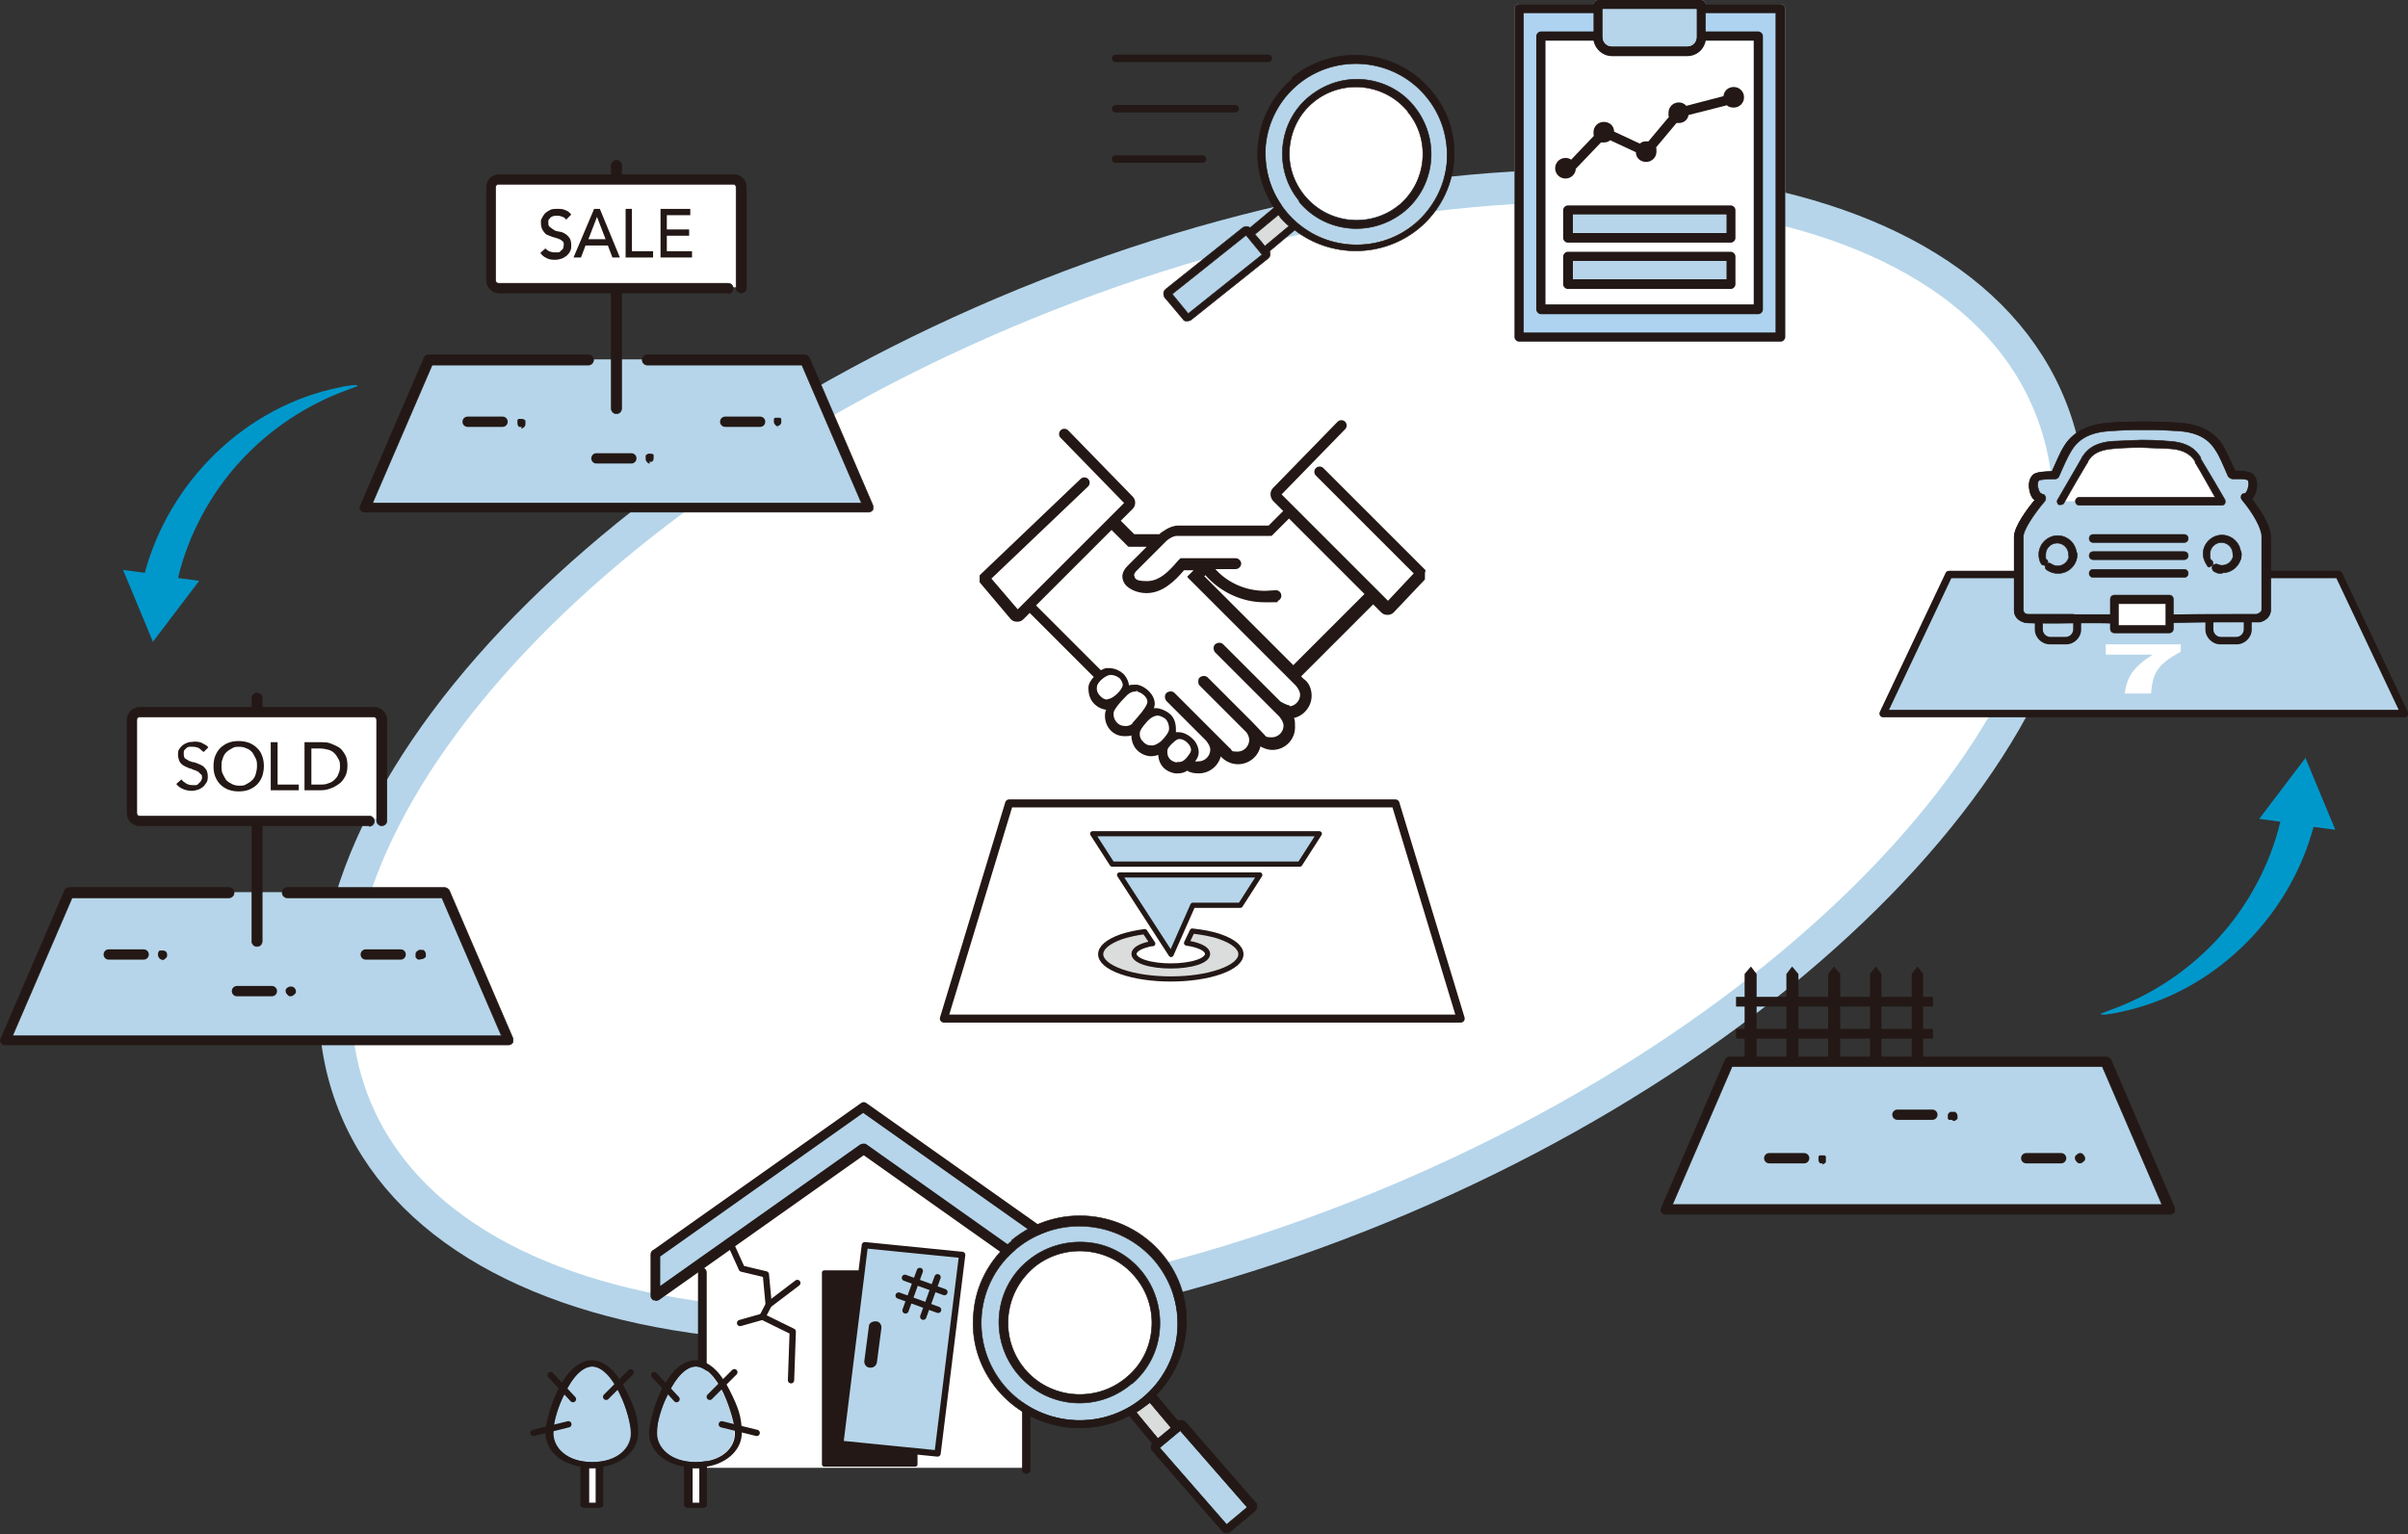 <?xml version="1.0" encoding="UTF-8"?><svg id="uuid-e5a933c8-fffa-4f24-8372-4f898d9c4e96" xmlns="http://www.w3.org/2000/svg" viewBox="0 0 420.7 268.1"><rect x="0" y="0" width="420.7" height="268.1" fill="#333333" stroke="none"/><g id="uuid-389cf784-621b-44c7-9ed7-baae60995d81"><path d="M359.1,73.5c15,44.5-39.6,106.7-121.9,139.1-82.3,32.4-161.2,22.6-176.2-21.9-15-44.5,39.6-106.7,121.9-139.1,82.3-32.4,161.2-22.6,176.2,21.9Z" style="fill:#fff; stroke:#b6d5ea; stroke-linecap:round; stroke-linejoin:round; stroke-width:5.7px;"/><polygon points="379 211.3 291 211.3 302.1 185.5 367.9 185.5 379 211.3" style="fill:#b6d5ea;"/><path d="M379,212.2h-88c-.3,0-.6-.1-.7-.4-.2-.2-.2-.5,0-.8l11.1-25.8c.1-.3.4-.5.8-.5h65.8c.3,0,.6.2.8.5l11.1,25.8c.1.3,0,.6,0,.8-.2.2-.4.4-.7.4ZM292.3,210.5h85.4l-10.4-24.1h-64.7l-10.4,24.1Z" style="fill:#231815; stroke:#231815; stroke-linecap:round; stroke-linejoin:round; stroke-width:.1px;"/><polygon points="306.9 185.5 305.9 185.5 304.8 185.5 304.8 176.1 304.8 170.2 305.9 168.9 306.9 170.2 306.9 176.1 306.9 185.5" style="fill:#231815;"/><polygon points="314.2 170.2 314.2 176.1 314.2 185.5 313.1 185.5 312.1 185.5 312.1 176.1 312.1 170.2 313.1 168.9 314.2 170.2" style="fill:#231815;"/><polygon points="321.5 170.2 321.5 176.1 321.5 185.5 320.4 185.5 319.4 185.5 319.4 176.1 319.4 170.2 320.4 168.9 321.5 170.2" style="fill:#231815;"/><polygon points="328.7 170.2 328.7 176.1 328.7 185.5 327.7 185.5 326.7 185.5 326.7 176.1 326.7 170.2 327.7 168.9 328.7 170.2" style="fill:#231815;"/><polygon points="336 185.5 335 185.5 334 185.5 334 176.1 334 170.2 335 168.9 336 170.2 336 176.1 336 185.5" style="fill:#231815;"/><rect x="303.3" y="179.8" width="34.4" height="1.7" style="fill:#231815;"/><rect x="303.3" y="174.2" width="34.4" height="1.7" style="fill:#231815;"/><path d="M315.2,203.3h-6.1c-.5,0-.9-.4-.9-.9s.4-.9.9-.9h6.1c.5,0,.9.4.9.9s-.4.9-.9.9Z" style="fill:#231815;"/><path d="M318.5,203.3c0,0-.1,0-.2,0,0,0-.1,0-.2,0,0,0-.1,0-.1,0,0,0,0,0-.1-.1-.2-.2-.2-.4-.2-.6s0-.1,0-.2c0,0,0-.1,0-.2,0,0,0-.1,0-.1,0,0,0,0,.1-.1,0,0,0,0,.1-.1,0,0,0,0,.1,0,0,0,.1,0,.2,0,.1,0,.2,0,.3,0,0,0,.1,0,.2,0,0,0,.1,0,.1,0,0,0,0,0,.1.1,0,0,0,0,.1.1,0,0,0,0,0,.1,0,0,0,.1,0,.2,0,0,0,.1,0,.2s0,.1,0,.2c0,0,0,.1,0,.2,0,0,0,.1,0,.1,0,0,0,0-.1.1-.2.2-.4.3-.6.3Z" style="fill:#231815;"/><path d="M337.6,195.7h-6.1c-.5,0-.9-.4-.9-.9s.4-.9.9-.9h6.1c.5,0,.9.4.9.9s-.4.9-.9.9Z" style="fill:#231815;"/><path d="M341,195.7c0,0-.1,0-.2,0,0,0-.1,0-.2,0,0,0-.1,0-.1,0,0,0,0,0-.1-.1,0,0,0,0-.1-.1,0,0,0,0,0-.1,0,0,0-.1,0-.2,0,0,0-.1,0-.2,0-.2,0-.4.3-.6,0,0,0,0,.1-.1,0,0,0,0,.1,0,0,0,.1,0,.2,0,.1,0,.2,0,.3,0,0,0,.1,0,.2,0,0,0,.1,0,.1,0,0,0,0,0,.1.1.2.2.3.4.3.6s0,.1,0,.2c0,0,0,.1,0,.2,0,0,0,.1,0,.1,0,0,0,0-.1.1-.2.2-.4.3-.6.3Z" style="fill:#231815;"/><path d="M360.1,203.3h-6.1c-.5,0-.9-.4-.9-.9s.4-.9.9-.9h6.1c.5,0,.9.4.9.9s-.4.9-.9.9Z" style="fill:#231815;"/><path d="M363.4,203.3c-.2,0-.4,0-.6-.3-.2-.2-.3-.4-.3-.6s0-.4.3-.6c.2-.2.4-.3.6-.3s.4,0,.6.3c.2.2.3.4.3.6s0,.4-.3.6c-.2.2-.4.3-.6.3Z" style="fill:#231815;"/><polygon points="230.5 140.4 243.8 140.4 255.2 178 164.9 178 176.3 140.4 226.2 140.4 230.5 140.4" style="fill:#fff; stroke:#231815; stroke-linecap:round; stroke-linejoin:round; stroke-width:1.4px;"/><path d="M248.9,99.7l-17.8-17.8c-.3-.3-.8-.3-1.1,0-.3.3-.3.8,0,1.1l17.2,17.2-4.7,5-18.8-18.8,11.2-11.5c.3-.3.3-.8,0-1.1-.3-.3-.8-.3-1.1,0l-11.3,11.6c-.5.5-.5,1.4,0,2l1.9,1.9-2.7,2.7h-15.9c-1.4,0-2.8,1.2-3,1.3h0s0,.1-.2.2h-4.5l-2.5-2.5,2.2-2.2c.5-.5.5-1.4,0-1.9l-11.3-11.6c-.3-.3-.8-.3-1.1,0-.3.3-.3.8,0,1.1l11.2,11.5-18.8,18.8-4.8-5.6,17-16.2c.3-.3.3-.8,0-1.1-.3-.3-.8-.3-1.1,0l-17.6,16.8v1.1c0,0,5.4,6.4,5.4,6.4h0c.3.3.6.4,1,.4s.7-.1,1-.4l1.2-1.2,11.4,11.4c-.6.6-1,1.3-1,1.9,0,.9.2,1.8.8,2.5.6.7,1.4,1.1,2.3,1.2,0,0,0,0,.1,0s0,0,0,0c-.2.3-.3.7-.3,1-.1,1.9,1.2,3.5,3.1,3.6,0,0,.2,0,.3,0,.4,0,.8,0,1.2-.2,0,0,0,0,0,0,0,.9.2,1.8.8,2.5.6.7,1.4,1.1,2.3,1.2,0,0,.2,0,.2,0,.5,0,.9-.1,1.4-.3,0,1.8,1.1,3,2.8,3.3.2,0,.3,0,.5,0,.7,0,1.2-.2,1.6-.5.6.4,1.3.5,2,.5,1.9,0,3.4-1.3,3.8-3.1l.4.4c.7.7,1.7,1.1,2.7,1.1,1.9,0,3.5-1.4,3.8-3.2.6.4,1.4.7,2.2.7,2.1,0,3.8-1.7,3.8-3.8s-.2-1.3-.5-1.7c1.9-.2,3.4-1.9,3.4-3.8s-1.1-2.7-1.3-2.8l-.6-.6,12.8-12.8,1.5,1.5c.3.3.6.4,1,.4s.7-.1,1-.4l5.4-5.7v-1.1ZM193.5,122.4s0,0,0,0c-.6,0-1.1-.3-1.5-.8-.4-.4-.6-1-.5-1.6,0-.8,1.5-2.1,2.4-2.2,0,0,.1,0,.2,0,.6,0,1.3.3,1.7.7.2.3.5.7.5,1.2,0,.9-1.8,2.6-2.7,2.6ZM198,126.5c-.4.4-1,.6-1.6.5-1.2,0-2.1-1.2-2-2.4,0-.6,1.1-1.9,1.9-2.7h0c.7-.8,1.3-1.2,2-1.2s.3,0,.4,0c.9.2,2,1.1,1.9,2,0,.8-1.6,2.6-2.6,3.7ZM202.6,129.9c-.6.4-1.1.6-1.6.5-.6,0-1.1-.3-1.5-.8-.4-.4-.6-1-.5-1.6,0-.3.3-.9,1.2-1.9.7-.8,1.4-1.2,2.1-1.2h0c.4,0,1,.3,1.4.6.5.5.7,1.2.7,1.8,0,.3-.1.7-.4,1.1-.2.3-.9,1.2-1.4,1.5ZM205.6,133.4c-1.2-.2-1.9-1-1.8-2.2,0-.5.5-1,.9-1.4.5-.4.7-.7,1.2-.8,0,0,.1,0,.2,0,.6,0,1.3.4,1.8,1.1.3.4.4.9.3,1.2-.1.4-.4.7-.6,1h0c-.6.8-1.2,1.1-1.9,1ZM225.2,123.4c-.3,0-1.1-.4-1.6-.7l-10-10c-.3-.3-.8-.3-1.2,0-.3.3-.3.8,0,1.2l11.2,11.2c0,0,.8.9.8,1.7,0,1.2-1,2.2-2.2,2.2s-1.1-.2-1.5-.6l-2-2.1h0s-7.8-7.8-7.8-7.8c-.3-.3-.8-.3-1.2,0-.2.2-.2.4-.2.6s0,.4.2.6l8.2,8.2c.2.3.5.8.5,1.4,0,1.2-1,2.2-2.2,2.2s-1-.2-1.3-.5c0,0,0-.1-.1-.1l-2.8-2.8-.2-.2h0s-6.7-6.7-6.7-6.7c-.3-.3-.8-.3-1.2,0-.3.3-.3.8,0,1.2l6.9,6.9s.8.9.8,1.7c0,1.2-1,2.2-2.2,2.2s-.5,0-.8-.1c.2-.3.5-.7.6-1.1.2-.7,0-1.5-.5-2.3-.7-.9-1.8-1.6-2.8-1.6s-.3,0-.5,0c0,0,0,0-.1,0,0-.2,0-.4,0-.6,0-1.1-.3-2.1-1.1-2.7-.6-.5-1.6-.9-2.2-.9-.3,0-.5,0-.7.1.2-.3.3-.7.3-1,0-1.5-1.5-2.9-2.9-3.2-.2,0-.4,0-.6,0-.3,0-.6,0-1,.2,0-.7-.3-1.4-.8-2-.7-.7-1.6-1.1-2.6-1.1s-.2,0-.3,0c-.3,0-.7.2-1.1.4l-11.5-11.5,13.4-13.4,3,3h3.5c-1.4,1.4-3.1,3.1-3.6,3.6-1.1,1.1-.9,2-.7,2.5.5,1.3,2.4,2,3.9,2,2.7,0,4.8-2,6.5-4h2.1l-1.3,1.3,18.9,18.9s.8.9.8,1.7c0,1.2-1,2.2-2.2,2.2ZM226.1,116.6l-15.9-15.9.4-.4c2.6,3,6.4,4.8,10.3,4.8s1.4,0,2.1-.2c.4,0,.8-.5.7-.9,0-.4-.5-.8-.9-.7-.6,0-1.2.1-1.8.1-3.5,0-6.8-1.5-9-4.1h3.9c.4,0,.8-.4.8-.8s-.4-.8-.8-.8h-9.2c0,0-.1,0-.2,0h-.2l-.2.2c0,0-.1.1-.2.2-1.6,1.9-3.3,3.6-5.5,3.6s-2.2-.5-2.4-1.1c0,0-.1-.3.3-.8.9-.9,5.1-5.1,5.4-5.4.3-.3,1.2-.9,1.9-.9h16.5l3.1-3.1,13.4,13.4-12.8,12.8Z" style="fill:#231815; stroke:#231815; stroke-linecap:round; stroke-linejoin:round; stroke-width:.3px;"/><polygon points="227.1 151 194.3 151 190.9 145.7 230.5 145.7 227.1 151" style="fill:#b6d5ea; stroke:#231815; stroke-linecap:round; stroke-linejoin:round; stroke-width:.9px;"/><path d="M213.2,163.7c-1.4-.5-3.1-.8-4.9-1l-1,2.1c.6.1,1.2.2,1.8.4,2.5.8,2.5,2.2,0,3-2.5.8-6.6.8-9.1,0-2.5-.8-2.5-2.2,0-3,.4-.1.9-.3,1.4-.3l-1.4-2.1c-1.5.2-2.9.5-4.1.9-4.8,1.7-4.8,4.4,0,6.1,4.8,1.7,12.5,1.7,17.3,0,4.8-1.7,4.8-4.4,0-6.1Z" style="fill:#dbdcdc; stroke:#231815; stroke-linecap:round; stroke-linejoin:round; stroke-width:.9px;"/><polyline points="208.4 158.2 216.7 158.2 220.1 152.9 195.6 152.9 204.6 166.8 208.4 158.2" style="fill:#b6d5ea; stroke:#231815; stroke-linecap:round; stroke-linejoin:round; stroke-width:.9px;"/><polygon points="395.2 100.4 408.6 100.4 420.1 124.7 329 124.7 340.5 100.4 390.8 100.4 395.2 100.4" style="fill:#b6d5ea; stroke:#231815; stroke-linecap:round; stroke-linejoin:round; stroke-width:1.3px;"/><path d="M379.3,108.2c6.8-.2,14.5,0,15.1-.2.7-.2,1.4-.7,1.4-1.5v-5.2c0,0,0-.1,0-.2,0-.1,0-.3,0-.4v-6.9c0-1.9-1.8-4.7-3.7-6.9.2,0,.4-.2.5-.3.8-.6,1.1-2.7.2-3.4-.4-.3-1.8-.4-3.1-.3-.7-1.7-1.6-3.5-2.1-4.5-1.3-2.2-3.4-3.7-7.5-3.9-2.7-.2-6-.2-6-.2,0,0-3.2,0-6,.2-4.1.2-6.2,1.7-7.5,3.9-.6,1-1.4,2.8-2.1,4.5-1.3,0-2.8,0-3.2.3-.9.7-.5,2.8.2,3.4.2.1.4.2.7.3-2,2.3-3.9,5.2-3.9,6.6v7.1c0,.1,0,.3,0,.4,0,0,0,.1,0,.2v5.2c0,.8.7,1.3,1.4,1.5,1,.2,8.5,0,15.3.2h10.2Z" style="fill:#b6d5ea;"/><path d="M369.2,108.9s0,0,0,0c-3.5-.1-7.1,0-10,0-3.3,0-4.9,0-5.4-.1-1.2-.3-1.9-1.1-1.9-2.1v-5.2c0-.1,0-.2,0-.3,0-.1,0-.2,0-.3v-7.1c0-1.8,2.4-5,3.6-6.4,0,0,0,0,0,0-.7-.5-1-1.7-1-2.6,0-.8.3-1.5.8-1.9.3-.2,1-.5,3.2-.5.9-2,1.5-3.4,2-4.2,1.5-2.6,4.1-4,8-4.3,2.7-.2,6-.2,6-.2,0,0,0,0,0,0,0,0,3.3,0,6,.2,3.9.2,6.5,1.6,8,4.2.4.8,1.1,2.2,2,4.2,2.1,0,2.7.3,3,.5.5.4.8,1.1.8,1.9,0,.8-.3,1.9-.9,2.5,1.2,1.5,3.3,4.5,3.3,6.7v6.9c0,.1,0,.3,0,.4,0,0,0,.1,0,.2v5.2c0,1-.7,1.8-1.9,2.1-.3,0-1.1,0-4.3,0-3,0-7.1,0-10.9.1,0,0,0,0,0,0h-10.2ZM379.3,108.2h0,0ZM362.3,107.4c2.2,0,4.5,0,6.8,0h10.1c3.9-.1,8-.1,11-.1,1.9,0,3.6,0,4,0,.4-.1.9-.4.9-.8v-5.1s0,0,0-.2c0,0,0-.1,0-.2h0c0-.2,0-.3,0-.3v-6.9c0-1.4-1.4-4-3.5-6.5-.1-.2-.2-.4-.1-.6,0-.2.2-.4.4-.5,0,0,.1,0,.2,0,0,0,.2,0,.2-.1.2-.2.5-.8.5-1.5,0-.4,0-.7-.3-.8,0,0-.4-.3-2.7-.2-.3,0-.5-.2-.6-.4-.9-2.1-1.6-3.7-2.1-4.4-1.3-2.2-3.5-3.4-6.9-3.6-2.6-.2-5.7-.2-5.9-.2-.3,0-3.3,0-5.9.2-3.4.2-5.6,1.3-6.9,3.6-.5.8-1.2,2.3-2.1,4.4-.1.2-.4.4-.6.4-2.3,0-2.8.2-2.8.2-.2.1-.3.4-.3.8,0,.7.3,1.3.5,1.5.1,0,.3.2.5.2h0c.2,0,.3.3.4.5,0,.2,0,.4-.1.6-2.2,2.6-3.8,5.2-3.8,6.2v7.1c0,0,0,.1,0,.2h0c0,.2,0,.2,0,.3,0,0,0,.1,0,.2h0s0,5.1,0,5.1c0,.6.6.8.9.8.4,0,2.7,0,5.1,0,1,0,2.1,0,3.2,0Z" style="fill:#231815;"/><path d="M369.2,108.9s0,0,0,0c-3.5-.1-7.1,0-10,0-3.3,0-4.9,0-5.4-.1-1.2-.3-1.9-1.1-1.9-2.1v-5.2c0-.1,0-.2,0-.3,0-.1,0-.2,0-.3v-7.1c0-1.8,2.4-5,3.6-6.4,0,0,0,0,0,0-.7-.5-1-1.7-1-2.6,0-.8.3-1.5.8-1.9.3-.2,1-.5,3.2-.5.9-2,1.5-3.4,2-4.2,1.5-2.6,4.1-4,8-4.3,2.7-.2,6-.2,6-.2,0,0,0,0,0,0,0,0,3.3,0,6,.2,3.9.2,6.5,1.6,8,4.2.4.8,1.1,2.2,2,4.2,2.1,0,2.7.3,3,.5.5.4.8,1.1.8,1.9,0,.8-.3,1.9-.9,2.5,1.2,1.5,3.3,4.5,3.3,6.7v6.9c0,.1,0,.3,0,.4,0,0,0,.1,0,.2v5.2c0,1-.7,1.8-1.9,2.1-.3,0-1.1,0-4.3,0-3,0-7.1,0-10.9.1-.4,0-.7-.3-.7-.6,0-.4.3-.7.6-.7,3.9-.1,8-.1,11-.1,1.9,0,3.6,0,4,0,.4-.1.9-.4.9-.8v-5.1s0,0,0-.2c0,0,0-.1,0-.2h0c0-.2,0-.3,0-.3v-6.9c0-1.4-1.4-4-3.5-6.5-.1-.2-.2-.4-.1-.6,0-.2.2-.4.4-.5,0,0,.1,0,.2,0,0,0,.2,0,.2-.1.2-.2.5-.8.5-1.5,0-.4,0-.7-.3-.8,0,0-.4-.3-2.7-.2-.3,0-.5-.2-.6-.4-.9-2.1-1.6-3.7-2.1-4.4-1.3-2.2-3.5-3.4-6.9-3.6-2.6-.2-5.7-.2-5.9-.2-.3,0-3.3,0-5.9.2-3.4.2-5.6,1.3-6.9,3.6-.5.8-1.2,2.3-2.1,4.4-.1.2-.4.4-.6.4-2.3,0-2.8.2-2.8.2-.2.1-.3.4-.3.8,0,.7.3,1.3.5,1.5.1,0,.3.2.5.2h0c.2,0,.3.3.4.5,0,.2,0,.4-.1.6-2.2,2.6-3.8,5.2-3.8,6.2v7.1c0,0,0,.1,0,.2h0c0,.2,0,.2,0,.3,0,0,0,.1,0,.2h0s0,5.1,0,5.1c0,.6.6.8.9.8.4,0,2.7,0,5.1,0,2.9,0,6.6,0,10.1,0,.4,0,.7.3.6.7,0,.4-.3.6-.7.6Z" style="fill:#231815; stroke:#231815; stroke-linecap:round; stroke-linejoin:round; stroke-width:.1px;"/><path d="M357.2,98.8c-.2,0-.5-.1-.6-.3-.3-.5-.4-1.1-.4-1.6,0-1.8,1.5-3.3,3.3-3.3s3.3,1.5,3.3,3.3-.3.7-.7.7-.7-.3-.7-.7c0-1.1-.9-2-2-2s-2,.9-2,2,0,.7.3,1c.2.3,0,.7-.3.9-.1,0-.2,0-.3,0Z" style="fill:#231815; stroke:#231815; stroke-linecap:round; stroke-linejoin:round; stroke-width:.1px;"/><path d="M359.5,100.2c-.7,0-1.3-.2-1.9-.6-.3-.2-.4-.6-.2-.9.2-.3.6-.4.9-.2.3.2.7.4,1.2.4,1.1,0,2-.9,2-2s.3-.7.7-.7.7.3.7.7c0,1.8-1.5,3.3-3.3,3.3Z" style="fill:#231815; stroke:#231815; stroke-linecap:round; stroke-linejoin:round; stroke-width:.1px;"/><path d="M386.1,99.1c-.2,0-.4,0-.5-.3-.4-.6-.7-1.3-.7-2,0-1.8,1.5-3.3,3.3-3.3s3.3,1.5,3.3,3.3-.3.7-.7.7-.7-.3-.7-.7c0-1.1-.9-2-2-2s-2,.9-2,2,.1.9.4,1.2c.2.3.2.7-.1.9-.1,0-.3.1-.4.1Z" style="fill:#231815; stroke:#231815; stroke-linecap:round; stroke-linejoin:round; stroke-width:.1px;"/><path d="M388.2,100.2c-.5,0-.9,0-1.3-.3-.3-.1-.5-.5-.4-.9.1-.3.5-.5.9-.4.2.1.5.2.8.2,1.1,0,2-.9,2-2s.3-.7.7-.7.7.3.7.7c0,1.8-1.5,3.3-3.3,3.3Z" style="fill:#231815; stroke:#231815; stroke-linecap:round; stroke-linejoin:round; stroke-width:.1px;"/><rect x="369.4" y="104.8" width="9.6" height="5.2" style="fill:#fff;"/><path d="M379,110.6h-9.6c-.4,0-.7-.3-.7-.7v-5.2c0-.4.3-.7.7-.7h9.6c.4,0,.7.3.7.7v5.2c0,.4-.3.7-.7.7ZM370.1,109.3h8.3v-3.8h-8.3v3.8Z" style="fill:#231815; stroke:#231815; stroke-linecap:round; stroke-linejoin:round; stroke-width:.1px;"/><path d="M381.6,94.8h-15.9c-.4,0-.7-.3-.7-.7s.3-.7.7-.7h15.9c.4,0,.7.3.7.7s-.3.7-.7.7Z" style="fill:#231815; stroke:#231815; stroke-linecap:round; stroke-linejoin:round; stroke-width:.1px;"/><path d="M381.6,97.8h-15.9c-.4,0-.7-.3-.7-.7s.3-.7.7-.7h15.9c.4,0,.7.3.7.7s-.3.7-.7.7Z" style="fill:#231815; stroke:#231815; stroke-linecap:round; stroke-linejoin:round; stroke-width:.1px;"/><path d="M381.6,100.9h-15.9c-.4,0-.7-.3-.7-.7s.3-.7.7-.7h15.9c.4,0,.7.3.7.7s-.3.7-.7.7Z" style="fill:#231815; stroke:#231815; stroke-linecap:round; stroke-linejoin:round; stroke-width:.1px;"/><path d="M363.3,87.6h24.8c-1.8-3.3-4-7.1-4.2-7.3-1.2-2.1-3.3-2.4-5-2.5-2.1-.1-4.5-.2-4.8-.2-.3,0-2.7,0-4.8.2-3.3.2-4.4,1.5-5,2.5-.1.2-2.4,4.1-4.2,7.3h3.3Z" style="fill:#fff;"/><path d="M360,88.2c-.1,0-.2,0-.3,0-.3-.2-.4-.6-.2-.9,1.6-2.7,3.4-5.9,4-6.9.1-.2.2-.3.2-.4.7-1.1,1.9-2.7,5.6-2.9,2.1-.1,4.5-.2,4.8-.2,0,0,0,0,0,0,.3,0,2.7,0,4.8.2,3.6.2,4.9,1.7,5.6,2.9v.2c1.7,2.8,3.1,5.2,4.2,7.1.1.2.1.5,0,.7-.1.2-.3.3-.6.3h-24.8c-.4,0-.7-.3-.7-.7s.3-.7.7-.7h23.7c-1-1.7-2.1-3.8-3.5-6.1v-.2c-1.2-1.8-3-2.1-4.6-2.2-2-.1-4.4-.2-4.8-.2-.3,0-2.7,0-4.8.2-2.9.2-3.9,1.2-4.5,2.2,0,0,0,.2-.2.4-.6,1-2.5,4.2-4,6.9-.1.2-.3.3-.6.3Z" style="fill:#231815; stroke:#231815; stroke-linecap:round; stroke-linejoin:round; stroke-width:.1px;"/><path d="M360.8,112.6h-2.7c-1.4,0-2.6-1.2-2.6-2.6v-1.8c0-.4.3-.7.7-.7s.7.3.7.7v1.8c0,.7.6,1.3,1.3,1.3h2.7c.7,0,1.3-.6,1.3-1.3v-1.9c0-.4.3-.7.7-.7s.7.3.7.7v1.9c0,1.4-1.2,2.6-2.6,2.6Z" style="fill:#231815;"/><path d="M390.6,112.6h-2.7c-1.4,0-2.6-1.2-2.6-2.6v-1.8c0-.4.3-.7.7-.7s.7.3.7.7v1.8c0,.7.6,1.3,1.3,1.3h2.7c.7,0,1.3-.6,1.3-1.3v-1.9c0-.4.3-.7.7-.7s.7.3.7.7v1.9c0,1.4-1.2,2.6-2.6,2.6Z" style="fill:#231815;"/><path d="M376.1,114.4h-8.2v-1.8h13.1v1.3c-4.3,2.3-4.9,3.9-5.2,7.3h-4.6c.4-2.8,1.4-4.6,4.9-6.8Z" style="fill:#fff;"/><rect x="86.2" y="31.6" width="43.3" height="18.6" style="fill:#fff;"/><path d="M107.7,31.8c-.5,0-.9-.4-.9-.9v-2c0-.5.4-.9.9-.9s.9.4.9.9v2c0,.5-.4.9-.9.9Z" style="fill:#231815; stroke:#231815; stroke-linecap:round; stroke-linejoin:round; stroke-width:.1px;"/><polygon points="113.1 62.8 140.6 62.8 151.7 88.7 63.7 88.7 74.8 62.8 102.7 62.8 113.1 62.8" style="fill:#b6d5ea;"/><path d="M151.7,89.5H63.7c-.3,0-.6-.1-.7-.4-.2-.2-.2-.5,0-.8l11.1-25.8c.1-.3.4-.5.8-.5h27.9c.5,0,.9.4.9.9s-.4.9-.9.9h-27.3l-10.4,24.1h85.4l-10.4-24.1h-27c-.5,0-.9-.4-.9-.9s.4-.9.9-.9h27.5c.3,0,.6.2.8.5l11.1,25.8c.1.3,0,.6,0,.8-.2.2-.4.4-.7.4Z" style="fill:#231815; stroke:#231815; stroke-linecap:round; stroke-linejoin:round; stroke-width:.1px;"/><path d="M87.8,74.6h-6.1c-.5,0-.9-.4-.9-.9s.4-.9.9-.9h6.1c.5,0,.9.4.9.9s-.4.9-.9.9Z" style="fill:#231815;"/><path d="M91.2,74.6c0,0-.1,0-.2,0,0,0-.1,0-.2,0,0,0-.1,0-.1,0,0,0,0,0-.1-.1-.2-.2-.2-.4-.2-.6s0-.1,0-.2c0,0,0-.1,0-.2,0,0,0-.1,0-.1,0,0,0,0,.1-.1,0,0,0,0,.1-.1,0,0,0,0,.1,0,0,0,.1,0,.2,0,.3,0,.6,0,.8.2s0,0,.1.1c0,0,0,0,0,.1,0,0,0,.1,0,.2,0,0,0,.1,0,.2,0,.2,0,.4-.2.6s-.4.3-.6.3Z" style="fill:#231815;"/><path d="M110.3,81h-6.1c-.5,0-.9-.4-.9-.9s.4-.9.9-.9h6.1c.5,0,.9.4.9.9s-.4.9-.9.9Z" style="fill:#231815;"/><path d="M113.6,81c-.2,0-.4,0-.6-.3-.2-.2-.2-.4-.2-.6s0-.1,0-.2c0,0,0-.1,0-.2,0,0,0-.1,0-.1,0,0,0,0,.1-.1.2-.2.5-.3.8-.2,0,0,.1,0,.2,0,0,0,.1,0,.1,0,0,0,0,0,.1.1,0,0,0,0,.1.1,0,0,0,0,0,.1,0,0,0,.1,0,.2,0,0,0,.1,0,.2,0,.2,0,.4-.2.6,0,0,0,0-.1.1,0,0,0,0-.1,0,0,0-.1,0-.2,0,0,0-.1,0-.2,0Z" style="fill:#231815;"/><path d="M132.8,74.6h-6.1c-.5,0-.9-.4-.9-.9s.4-.9.9-.9h6.1c.5,0,.9.4.9.9s-.4.9-.9.9Z" style="fill:#231815;"/><path d="M136.1,74.6c-.2,0-.4,0-.6-.3-.2-.2-.3-.4-.3-.6s0-.1,0-.2c0,0,0-.1,0-.2,0,0,0-.1,0-.1,0,0,0,0,.1-.1,0,0,0,0,.1-.1,0,0,0,0,.1,0,0,0,.1,0,.2,0,.1,0,.2,0,.3,0,0,0,.1,0,.2,0,0,0,.1,0,.1,0s0,0,.1.1c0,0,0,0,.1.1,0,0,0,0,0,.1,0,0,0,.1,0,.2,0,0,0,.1,0,.2,0,.2,0,.4-.3.6,0,0,0,0-.1.1,0,0,0,0-.1,0,0,0-.1,0-.2,0,0,0-.1,0-.2,0Z" style="fill:#231815;"/><path d="M127.3,51.2h-40.1c-1.2,0-2.2-1-2.2-2.2v-16.3c0-1.2,1-2.2,2.2-2.2h41c1.2,0,2.2,1,2.2,2.2v17.6c0,.5-.4.9-.9.9s-.9-.4-.9-.9v-17.6c0-.3-.2-.5-.5-.5h-41c-.3,0-.5.2-.5.5v16.3c0,.3.2.5.5.5h40.1c.5,0,.9.4.9.9s-.4.9-.9.9Z" style="fill:#231815; stroke:#231815; stroke-linecap:round; stroke-linejoin:round; stroke-width:.1px;"/><path d="M107.7,72.3c-.5,0-.9-.4-.9-.9v-20.8c0-.5.4-.9.9-.9s.9.4.9.9v20.8c0,.5-.4.9-.9.9Z" style="fill:#231815; stroke:#231815; stroke-linecap:round; stroke-linejoin:round; stroke-width:.1px;"/><path d="M95.1,43.2c.2.3.5.5.8.7.3.1.6.2,1,.2s.4,0,.6,0c.2,0,.4-.1.5-.3.2-.1.3-.3.4-.4,0-.2.1-.4.1-.6s0-.6-.3-.7c-.2-.2-.4-.3-.7-.4-.3-.1-.6-.2-1-.3-.3-.1-.7-.3-1-.4-.3-.2-.5-.5-.7-.8-.2-.3-.3-.8-.3-1.3s0-.5.2-.8c.1-.3.3-.5.5-.8.2-.2.5-.4.9-.6.3-.2.8-.2,1.3-.2s.9,0,1.3.2c.4.1.8.4,1.1.8l-.9.9c-.1-.2-.3-.4-.6-.5-.3-.1-.5-.2-.9-.2s-.6,0-.8.1c-.2,0-.4.2-.5.3-.1.1-.2.3-.3.4,0,.2,0,.3,0,.4,0,.4,0,.6.3.8s.4.3.7.5.6.2,1,.3c.3,0,.7.2,1,.4s.5.4.7.7c.2.3.3.7.3,1.2s0,.8-.2,1.1c-.1.3-.4.6-.6.8-.3.2-.6.4-.9.5-.3.1-.7.2-1.1.2s-1,0-1.5-.3c-.5-.2-.8-.5-1.1-.9l.9-.8Z" style="fill:#231815;"/><path d="M103.8,36.5h1l3.5,8.5h-1.3l-.8-2.1h-3.9l-.8,2.1h-1.3l3.6-8.5ZM105.8,41.8l-1.5-3.9h0l-1.5,3.9h3.1Z" style="fill:#231815;"/><path d="M109.3,36.5h1.1v7.4h3.7v1.1h-4.8v-8.5Z" style="fill:#231815;"/><path d="M115.3,36.5h5.3v1.1h-4.1v2.5h3.9v1.1h-3.9v2.7h4.4v1.1h-5.5v-8.5Z" style="fill:#231815;"/><rect x="23.4" y="124.5" width="43.3" height="18.6" style="fill:#fff;"/><path d="M44.9,124.9c-.5,0-.9-.4-.9-.9v-2c0-.5.4-.9.9-.9s.9.4.9.9v2c0,.5-.4.9-.9.9Z" style="fill:#231815; stroke:#231815; stroke-linecap:round; stroke-linejoin:round; stroke-width:.1px;"/><polygon points="50.3 155.9 77.8 155.9 88.9 181.7 .9 181.7 12 155.9 39.9 155.9 50.3 155.9" style="fill:#b6d5ea;"/><path d="M88.9,182.6H.9c-.3,0-.6-.1-.7-.4-.2-.2-.2-.5,0-.8l11.1-25.8c.1-.3.4-.5.8-.5h27.9c.5,0,.9.4.9.9s-.4.9-.9.9H12.6l-10.4,24.1h85.4l-10.4-24.1h-27c-.5,0-.9-.4-.9-.9s.4-.9.9-.9h27.5c.3,0,.6.2.8.5l11.1,25.8c.1.3,0,.6,0,.8-.2.2-.4.4-.7.4Z" style="fill:#231815; stroke:#231815; stroke-linecap:round; stroke-linejoin:round; stroke-width:.1px;"/><path d="M25.1,167.7h-6.1c-.5,0-.9-.4-.9-.9s.4-.9.9-.9h6.1c.5,0,.9.4.9.9s-.4.9-.9.9Z" style="fill:#231815;"/><path d="M28.4,167.7c-.2,0-.4,0-.6-.3s-.2-.4-.2-.6,0-.4.2-.6,0,0,.1-.1c0,0,0,0,.1,0,0,0,.1,0,.2,0,.3,0,.6,0,.8.2.2.2.2.4.2.6s0,.4-.3.6c-.2.2-.4.3-.6.3Z" style="fill:#231815;"/><path d="M47.5,174.1h-6.1c-.5,0-.9-.4-.9-.9s.4-.9.9-.9h6.1c.5,0,.9.4.9.9s-.4.9-.9.9Z" style="fill:#231815;"/><path d="M50.8,174.1c-.2,0-.4,0-.6-.3-.2-.2-.3-.4-.3-.6s0-.4.3-.6.4-.2.6-.2.4,0,.6.2.3.4.3.6,0,.4-.3.6c-.2.2-.4.3-.6.3Z" style="fill:#231815;"/><path d="M70,167.7h-6.1c-.5,0-.9-.4-.9-.9s.4-.9.9-.9h6.1c.5,0,.9.4.9.9s-.4.9-.9.9Z" style="fill:#231815;"/><path d="M73.3,167.7c-.2,0-.4,0-.6-.3s0,0-.1-.1c0,0,0,0,0-.1,0,0,0-.1,0-.2,0,0,0-.1,0-.2,0-.2,0-.4.3-.6.2-.2.5-.3.8-.2,0,0,.1,0,.2,0,0,0,.1,0,.1,0,0,0,0,0,.1.1.2.2.3.4.3.6s0,.1,0,.2c0,0,0,.1,0,.2,0,0,0,.1,0,.1,0,0,0,0-.1.1-.2.2-.4.3-.6.3Z" style="fill:#231815;"/><path d="M64.6,144.3H24.4c-1.2,0-2.2-1-2.2-2.2v-16.3c0-1.2,1-2.2,2.2-2.2h41c1.2,0,2.2,1,2.2,2.2v17.6c0,.5-.4.9-.9.9s-.9-.4-.9-.9v-17.6c0-.3-.2-.5-.5-.5H24.4c-.3,0-.5.2-.5.5v16.3c0,.3.2.5.5.5h40.1c.5,0,.9.4.9.9s-.4.9-.9.9Z" style="fill:#231815; stroke:#231815; stroke-linecap:round; stroke-linejoin:round; stroke-width:.1px;"/><path d="M44.9,165.4c-.5,0-.9-.4-.9-.9v-20.8c0-.5.4-.9.9-.9s.9.4.9.9v20.8c0,.5-.4.9-.9.9Z" style="fill:#231815; stroke:#231815; stroke-linecap:round; stroke-linejoin:round; stroke-width:.1px;"/><path d="M35.4,131.3c-.2-.2-.4-.4-.7-.6-.3-.1-.6-.2-1-.2s-.4,0-.6,0c-.2,0-.4.1-.5.2s-.3.3-.4.4-.1.4-.1.6,0,.4.1.6c0,.2.2.3.4.4.2.1.3.2.5.3.2,0,.4.2.7.2.3,0,.6.2.9.3.3.1.6.3.8.4.2.2.4.4.6.7.1.3.2.6.2,1s0,.8-.2,1.1c-.2.3-.4.6-.6.8-.3.2-.6.4-.9.5-.4.1-.7.2-1.1.2-.5,0-1-.1-1.5-.3-.5-.2-.9-.5-1.2-.9l.9-.8c.2.3.5.5.8.7s.7.3,1.1.3.4,0,.6,0c.2,0,.4-.1.5-.3.2-.1.3-.3.4-.4.1-.2.2-.4.2-.6s0-.5-.2-.6-.3-.3-.4-.4c-.2-.1-.4-.2-.6-.3-.2,0-.5-.2-.8-.3-.3,0-.5-.2-.8-.3-.3-.1-.5-.3-.7-.4-.2-.2-.4-.4-.5-.7-.1-.3-.2-.6-.2-1s0-.8.3-1.1c.2-.3.4-.5.7-.7.3-.2.6-.3.9-.4.3,0,.7-.1,1-.1s.9,0,1.4.3c.4.2.8.4,1,.7l-.8.8Z" style="fill:#231815;"/><path d="M46.1,133.9c0,.6-.1,1.2-.3,1.8-.2.5-.5,1-.9,1.4-.4.4-.9.7-1.4.9-.5.2-1.1.3-1.8.3s-1.2-.1-1.8-.3c-.5-.2-1-.5-1.4-.9-.4-.4-.7-.9-.9-1.4-.2-.5-.3-1.1-.3-1.8s.1-1.3.3-1.8c.2-.5.5-1,.9-1.4.4-.4.9-.7,1.4-.9.5-.2,1.1-.3,1.8-.3s1.2.1,1.8.3c.5.2,1,.5,1.4.9.4.4.7.8.9,1.4.2.5.3,1.1.3,1.8ZM44.9,133.9c0-.5,0-.9-.2-1.3-.2-.4-.4-.8-.6-1.1-.3-.3-.6-.6-1-.7-.4-.2-.8-.3-1.3-.3s-.9,0-1.3.3c-.4.2-.7.4-1,.7-.3.3-.5.7-.6,1.1-.2.4-.2.8-.2,1.3s0,.9.2,1.3c.2.4.4.8.6,1.1.3.3.6.5,1,.7.4.2.8.3,1.3.3s.9,0,1.3-.3c.4-.2.7-.4,1-.7.3-.3.5-.7.6-1.1.1-.4.2-.8.2-1.3Z" style="fill:#231815;"/><path d="M48.5,137.1h3.7v1h-4.9v-8.4h1.2v7.3Z" style="fill:#231815;"/><path d="M53.2,129.7h2.9c.5,0,1.1,0,1.6.2.5.2,1,.4,1.5.7s.8.8,1.1,1.3c.3.5.4,1.2.4,1.9s-.1,1.3-.4,1.9c-.3.5-.6,1-1.1,1.3-.4.3-.9.6-1.5.8-.5.2-1.1.3-1.6.3h-2.9v-8.4ZM54.4,137.1h1.5c.5,0,1,0,1.4-.2.4-.1.8-.3,1.1-.6.3-.3.6-.6.7-1,.2-.4.3-.8.3-1.3s0-1-.3-1.4c-.2-.4-.4-.7-.7-1-.3-.3-.7-.5-1.1-.6-.4-.1-.9-.2-1.4-.2h-1.5v6.3Z" style="fill:#231815;"/><path d="M402.9,132.3l-8.2,10.8,3.7.5c-1.8,7.5-5.6,14.6-10.8,20.3-5.2,5.7-11.7,10-18.9,12.6-.5.2-1.1.4-1.6.6-.1,0,0,.2,0,.2.2,0,.5,0,.7,0,.8-.1,1.6-.2,2.4-.4,16.4-3.3,29.7-16.4,34-32.4l3.8.5-5.2-12.5Z" style="fill:#0098cb;"/><path d="M26.6,112.3l8.2-10.8-3.7-.5c1.8-7.5,5.6-14.6,10.8-20.3,5.2-5.7,11.7-10,18.9-12.6.5-.2,1.1-.4,1.6-.6.1,0,0-.2,0-.2-.2,0-.5,0-.7,0-.8.1-1.6.2-2.4.4-16.4,3.3-29.7,16.4-34,32.4l-3.8-.5,5.2,12.5Z" style="fill:#0098cb;"/><polygon points="122.5 217.7 122.5 256.5 179.3 256.5 179.3 217.7 151 197.1 122.5 217.7" style="fill:#fff;"/><path d="M114.5,219.1l36.3-25.7,36.3,25.7c.4-.4,0,7.3,0,7.3l-36.3-25.7-36.3,25.7s0-7.9,0-7.3Z" style="fill:#b6d5ea;"/><path d="M114.5,227.1c-.1,0-.2,0-.3,0-.2-.1-.4-.4-.4-.6v-7.3c0-.3.2-.6.5-.7l36.2-25.6c.2-.2.6-.2.8,0l36.2,25.6s0,0,0,0c.5.2.8.3.4,8,0,.3-.2.5-.4.6-.2.1-.5,0-.7,0l-35.9-25.4-35.9,25.4c-.1,0-.3.1-.4.1ZM150.9,200c.1,0,.3,0,.4.1l35.3,25c0-2.4.1-4.7,0-5.5l-35.8-25.3-35.6,25.2v5.5l35.2-24.9c.1,0,.3-.1.4-.1Z" style="fill:#231815; stroke:#231815; stroke-linecap:round; stroke-linejoin:round; stroke-width:.3px;"/><path d="M179.3,257.5c-.4,0-.7-.3-.7-.7v-34.5c0-.4.3-.7.7-.7s.7.3.7.7v34.5c0,.4-.3.7-.7.7Z" style="fill:#231815; stroke:#231815; stroke-linecap:round; stroke-linejoin:round; stroke-width:.1px;"/><path d="M122.7,257.5c-.4,0-.7-.3-.7-.7v-34.5c0-.4.3-.7.7-.7s.7.3.7.7v34.5c0,.4-.3.7-.7.7Z" style="fill:#231815; stroke:#231815; stroke-linecap:round; stroke-linejoin:round; stroke-width:.1px;"/><path d="M121.6,256.6c-.2,0-.4,0-.6,0v6.1h1.2v-6.1c-.2,0-.4,0-.6,0Z" style="fill:#fff;"/><path d="M128.3,250.5c0-1.5-.7-4.5-2-7-1.4-3-3.2-4.7-4.8-4.7s-3.4,1.7-4.8,4.7c-1.2,2.6-2,5.6-2,7,0,2.5,2.3,5,6.8,5s6.8-2.5,6.8-5Z" style="fill:#b6d5ea;"/><path d="M121.6,237.7c-2.9,0-4.9,2.9-6.1,5.3-1.3,2.8-2.1,5.9-2.1,7.4,0,3,2.5,5.3,6.1,5.9v6.7c0,.3.3.5.7.5h2.6c.4,0,.7-.2.7-.5v-6.7c3.6-.6,6.1-3,6.1-5.9s-.7-4.6-2.1-7.4c-1.2-2.4-3.2-5.3-6.1-5.3ZM121,262.6v-6.1c.2,0,.4,0,.6,0s.4,0,.6,0v6.1h-1.2ZM121.6,255.5c-4.4,0-6.8-2.5-6.8-5s.7-4.5,2-7c1.4-3,3.2-4.7,4.8-4.7s3.4,1.7,4.8,4.7c1.2,2.6,2,5.6,2,7,0,2.5-2.3,5-6.8,5Z" style="fill:#231815;"/><rect x="144" y="222.4" width="15.9" height="33.5" style="fill:#231815; stroke:#231815; stroke-linecap:round; stroke-linejoin:round; stroke-width:.8px;"/><path d="M146.8,252.3l17,1.7,4.3-34.7-17-1.7-4.3,34.7Z" style="fill:#b6d5ea; stroke:#231815; stroke-linecap:round; stroke-linejoin:round; stroke-width:1.1px;"/><path d="M152,239s0,0,.1,0c.6,0,1-.4,1.1-.9l.8-6.1c0-.6-.4-1.1-1-1.1-.6,0-1.2.3-1.2.9l-.8,6.1c0,.6.4,1.1,1,1.1Z" style="fill:#231815;"/><line x1="158.1" y1="223.3" x2="165" y2="225.8" style="fill:none; stroke:#231815; stroke-linecap:round; stroke-linejoin:round; stroke-width:1.1px;"/><line x1="157" y1="226.4" x2="163.9" y2="228.9" style="fill:none; stroke:#231815; stroke-linecap:round; stroke-linejoin:round; stroke-width:1.1px;"/><line x1="158.2" y1="229" x2="160.7" y2="222.1" style="fill:none; stroke:#231815; stroke-linecap:round; stroke-linejoin:round; stroke-width:1.1px;"/><line x1="161.3" y1="230.1" x2="163.8" y2="223.2" style="fill:none; stroke:#231815; stroke-linecap:round; stroke-linejoin:round; stroke-width:1.1px;"/><polyline points="127.7 217.5 129.6 221.7 133.8 222.7 134.3 228 133.2 230.1 138.5 232.7 138.2 241.2" style="fill:none; stroke:#231815; stroke-linecap:round; stroke-linejoin:round; stroke-width:1.1px;"/><line x1="129.3" y1="231.2" x2="133.2" y2="230.1" style="fill:none; stroke:#231815; stroke-linecap:round; stroke-linejoin:round; stroke-width:1.1px;"/><line x1="134.3" y1="228" x2="139.3" y2="224.2" style="fill:none; stroke:#231815; stroke-linecap:round; stroke-linejoin:round; stroke-width:1.1px;"/><line x1="114.3" y1="240.3" x2="118.2" y2="244.5" style="fill:none; stroke:#231815; stroke-linecap:round; stroke-linejoin:round; stroke-width:1.1px;"/><line x1="124" y1="244.1" x2="128.3" y2="239.8" style="fill:none; stroke:#231815; stroke-linecap:round; stroke-linejoin:round; stroke-width:1.1px;"/><line x1="126.1" y1="248.9" x2="132.2" y2="250.4" style="fill:none; stroke:#231815; stroke-linecap:round; stroke-linejoin:round; stroke-width:1.1px;"/><path d="M103.5,256.6c-.2,0-.4,0-.6,0v6.1h1.2v-6.1c-.2,0-.4,0-.6,0Z" style="fill:#fff;"/><path d="M110.2,250.5c0-1.5-.7-4.5-2-7-1.4-3-3.2-4.7-4.8-4.7s-3.4,1.7-4.8,4.7c-1.2,2.6-2,5.6-2,7,0,2.5,2.3,5,6.8,5s6.8-2.5,6.8-5Z" style="fill:#b6d5ea;"/><path d="M103.5,237.7c-2.9,0-4.9,2.9-6.1,5.3-1.3,2.8-2.1,5.9-2.1,7.4,0,3,2.5,5.3,6.1,5.9v6.7c0,.3.3.5.7.5h2.6c.4,0,.7-.2.7-.5v-6.7c3.6-.6,6.1-3,6.1-5.9s-.7-4.6-2.1-7.4c-1.2-2.4-3.2-5.3-6.1-5.3ZM102.9,262.6v-6.1c.2,0,.4,0,.6,0s.4,0,.6,0v6.1h-1.2ZM103.5,255.5c-4.4,0-6.8-2.5-6.8-5s.7-4.5,2-7c1.4-3,3.2-4.7,4.8-4.7s3.4,1.7,4.8,4.7c1.2,2.6,2,5.6,2,7,0,2.5-2.3,5-6.8,5Z" style="fill:#231815;"/><line x1="96.2" y1="240.3" x2="100.1" y2="244.5" style="fill:none; stroke:#231815; stroke-linecap:round; stroke-linejoin:round; stroke-width:1.1px;"/><line x1="105.9" y1="244.1" x2="110.2" y2="239.8" style="fill:none; stroke:#231815; stroke-linecap:round; stroke-linejoin:round; stroke-width:1.1px;"/><line x1="99.3" y1="248.9" x2="93.2" y2="250.4" style="fill:none; stroke:#231815; stroke-linecap:round; stroke-linejoin:round; stroke-width:1.1px;"/><polygon points="217.9 263.4 214.3 266.5 202.6 253 206.2 250 217.9 263.4" style="fill:#b6d5ea;"/><path d="M202.3,251.4l-3.8-4.6c.7-.4,1.3-.9,2-1.4,0,0,.2-.2.3-.2s0,0,.1-.1l3.7,4.4-2.3,1.9Z" style="fill:#dbdcdc;"/><path d="M199.6,244.3c-7.3,6-18.1,5-24.2-2.2-2.9-3.5-4.3-7.9-3.9-12.4.4-4.5,2.6-8.6,6.1-11.5,7.3-6,18.1-5,24.2,2.2,2.9,3.5,4.3,7.9,3.9,12.4-.4,4.5-2.6,8.6-6.1,11.5Z" style="fill:#b6d5ea;"/><path d="M180.4,221.6c0,0,.1,0,.2-.1,5.3-4.4,13.3-3.7,17.7,1.6,2.2,2.6,3.2,5.9,2.9,9.2-.3,3.4-1.9,6.4-4.5,8.5-5.3,4.4-13.3,3.7-17.7-1.6-4.4-5.3-3.7-13.1,1.5-17.6Z" style="fill:#fff;"/><path d="M176.7,216.9c-3.8,3.2-6.2,7.6-6.6,12.5-.5,4.9,1,9.7,4.2,13.5,5.7,6.8,15.4,8.5,23,4.5l4,4.8c-.1.2-.2.4-.2.6,0,.3,0,.6.3.8l12.1,13.9c.2.3.6.4.9.4h0c.2,0,.5-.1.6-.3l4.2-3.5s0,0,0,0c.2-.2.4-.5.4-.8,0-.3,0-.6-.3-.8l-12.1-13.9c-.3-.4-.9-.5-1.4-.3l-3.8-4.5c2.9-3,4.8-6.9,5.2-11.2.5-4.9-1-9.7-4.2-13.5-6.6-7.8-18.3-8.9-26.2-2.4ZM217.9,263.4l-3.6,3-11.7-13.4,3.6-3,11.7,13.4ZM202.3,251.4l-3.8-4.6c.7-.4,1.3-.9,2-1.4,0,0,.2-.2.3-.2s0,0,.1-.1l3.7,4.4-2.3,1.9ZM199.6,244.3c-7.3,6-18.1,5-24.2-2.2-2.9-3.5-4.3-7.9-3.9-12.4.4-4.5,2.6-8.6,6.1-11.5,7.3-6,18.1-5,24.2,2.2,2.9,3.5,4.3,7.9,3.9,12.4-.4,4.5-2.6,8.6-6.1,11.5Z" style="fill:#231815; stroke:#231815; stroke-linecap:round; stroke-linejoin:round; stroke-width:.1px;"/><path d="M197.8,241.8c2.8-2.4,4.5-5.7,4.8-9.4.3-3.7-.8-7.4-3.2-10.3-2.4-2.9-5.8-4.7-9.5-5-3.7-.3-7.4.8-10.3,3.2-6,4.9-6.8,13.8-1.8,19.8,5,6,13.8,6.8,19.8,1.8,0,0,.1-.1.2-.2ZM180.4,221.6c0,0,.1,0,.2-.1,5.3-4.4,13.3-3.7,17.7,1.6,2.2,2.6,3.2,5.9,2.9,9.2-.3,3.4-1.9,6.4-4.5,8.5-5.3,4.4-13.3,3.7-17.7-1.6-4.4-5.3-3.7-13.1,1.5-17.6Z" style="fill:#231815; stroke:#231815; stroke-linecap:round; stroke-linejoin:round; stroke-width:.1px;"/><path d="M311,.7h-13c0-.4-.4-.7-.8-.7h-18c-.4,0-.7.3-.8.7h-13c-.4,0-.8.4-.8.8v57.4c0,.4.4.8.8.8h45.7c.4,0,.8-.4.8-.8V1.5c0-.4-.4-.8-.8-.8Z" style="fill:#aed3f0;"/><path d="M306.4,7.1v46.1h-36.4V7.1h8.4c.3,1.5,1.6,2.7,3.2,2.7h13.2c1.6,0,2.9-1.1,3.2-2.7h8.4Z" style="fill:#fff;"/><path d="M311,.7h-13c0-.4-.4-.7-.8-.7h-18c-.4,0-.7.3-.8.7h-13c-.4,0-.8.4-.8.8v57.4c0,.4.4.8.8.8h45.7c.4,0,.8-.4.8-.8V1.5c0-.4-.4-.8-.8-.8ZM310.2,58.1h-44V2.3h12.2v3.2h-9.2c-.4,0-.8.4-.8.8v47.8c0,.4.4.8.8.8h38c.4,0,.8-.4.8-.8V6.3c0-.4-.4-.8-.8-.8h-9.2v-3.2h12.2v55.8ZM296.4,1.6v4.9c0,.9-.7,1.6-1.6,1.6h-13.2c-.9,0-1.6-.7-1.6-1.6V1.6h16.4ZM306.4,7.1v46.1h-36.4V7.1h8.4c.3,1.5,1.6,2.7,3.2,2.7h13.2c1.6,0,2.9-1.1,3.2-2.7h8.4Z" style="fill:#231815;"/><path d="M294.6,18.5c-.3-.4-.8-.6-1.3-.6-1,0-1.8.8-1.8,1.8s0,.5.1.7l-3.6,4.3c-.1,0-.3,0-.4,0-.4,0-.8.1-1.1.4l-4.5-2.1c0-1-.8-1.7-1.8-1.7s-1.8.8-1.8,1.8,0,.4.1.6l-4,4.2c-.3-.2-.6-.3-1-.3-1,0-1.8.8-1.8,1.8s.8,1.8,1.8,1.8,1.8-.8,1.8-1.7l4.4-4.6c.2,0,.3,0,.5,0,.4,0,.8-.1,1.1-.4l4.5,2.1c0,1,.8,1.7,1.8,1.7s1.8-.8,1.8-1.8,0-.5-.1-.7l3.6-4.3c.1,0,.3,0,.4,0,.9,0,1.6-.6,1.7-1.4l6.7-1.7c.3.3.7.4,1.2.4,1,0,1.8-.8,1.8-1.8s-.8-1.8-1.8-1.8-1.7.7-1.8,1.6l-6.5,1.7Z" style="fill:#231815;"/><path d="M302.4,35.9h-28.5c-.4,0-.8.4-.8.8v4.9c0,.4.4.8.8.8h28.5c.4,0,.8-.4.8-.8v-4.9c0-.4-.4-.8-.8-.8ZM301.6,40.7h-26.8v-3.2h26.8v3.2Z" style="fill:#231815;"/><path d="M302.4,44h-28.5c-.4,0-.8.4-.8.8v4.9c0,.4.4.8.8.8h28.5c.4,0,.8-.4.8-.8v-4.9c0-.4-.4-.8-.8-.8ZM301.6,48.8h-26.8v-3.2h26.8v3.2Z" style="fill:#231815;"/><path d="M296.4,1.6v4.9c0,.9-.7,1.6-1.6,1.6h-13.2c-.9,0-1.6-.7-1.6-1.6V1.6h16.4Z" style="fill:#b6d5ea;"/><rect x="274.8" y="37.5" width="26.8" height="3.2" style="fill:#b6d5ea;"/><rect x="274.8" y="45.6" width="26.8" height="3.2" style="fill:#b6d5ea;"/><polygon points="204.8 51.5 207.7 54.8 220.6 44.5 217.7 41.1 204.8 51.5" style="fill:#b6d5ea;"/><path d="M221.1,43l4.2-3.5c-.5-.5-1.1-1-1.6-1.6,0,0-.2-.2-.2-.3s0,0,0-.1l-4.1,3.4,1.8,2.1Z" style="fill:#dbdcdc;"/><path d="M224.8,37c5.6,6.7,15.7,7.6,22.4,2,3.3-2.7,5.3-6.5,5.6-10.7.4-4.2-.9-8.3-3.7-11.6-5.6-6.7-15.7-7.6-22.4-2-3.3,2.7-5.3,6.5-5.6,10.7-.4,4.2.9,8.3,3.7,11.6Z" style="fill:#b6d5ea;"/><path d="M246,19.5c0,0,0-.1-.1-.2-4.1-4.9-11.5-5.6-16.5-1.5-2.4,2-3.9,4.8-4.1,7.9-.3,3.1.7,6.1,2.7,8.5,4.1,4.9,11.5,5.6,16.5,1.5,4.9-4.1,5.6-11.4,1.6-16.3Z" style="fill:#fff;"/><path d="M225.9,13.7c-3.5,2.9-5.7,7.1-6.1,11.6-.4,3.9.7,7.8,2.8,11l-4.2,3.5c-.4-.3-.9-.3-1.3,0l-13.4,10.7c-.2.2-.4.4-.4.7,0,.3,0,.5.2.8s0,0,0,0l3.2,3.8c.1.2.3.3.5.3h0c.3,0,.6,0,.9-.2l13.4-10.7c.2-.2.4-.4.4-.7,0-.2,0-.4-.1-.6l4.4-3.7c6.3,4.9,15.4,4.9,21.7-.3,3.5-2.9,5.7-7.1,6.1-11.6.4-4.6-1-9-4-12.5-6.1-7.3-17-8.2-24.3-2.2ZM217.7,41.1l2.8,3.4-12.9,10.3-2.8-3.4,12.9-10.3ZM219.3,40.9l4.1-3.4s0,0,0,.1c0,0,.2.2.2.3.5.6,1,1.1,1.6,1.6l-4.2,3.5-1.8-2.1ZM221.1,25.5c.4-4.2,2.4-8,5.6-10.7,6.7-5.6,16.8-4.7,22.4,2,2.7,3.2,4,7.3,3.7,11.6-.4,4.2-2.4,8-5.6,10.7-6.7,5.6-16.8,4.7-22.4-2-2.7-3.2-4-7.3-3.7-11.6Z" style="fill:#231815; stroke:#231815; stroke-linecap:round; stroke-linejoin:round; stroke-width:.1px;"/><path d="M227,35.3c4.6,5.5,12.8,6.2,18.4,1.6,5.5-4.6,6.2-12.8,1.6-18.4-2.2-2.7-5.4-4.3-8.8-4.6-3.5-.3-6.8.8-9.5,3-2.7,2.2-4.3,5.4-4.6,8.8-.3,3.4.7,6.7,2.8,9.3,0,0,0,.1.1.2ZM244.5,35.8c-4.9,4.1-12.3,3.5-16.5-1.5-2-2.4-3-5.4-2.7-8.5.3-3.1,1.7-5.9,4.1-7.9,4.9-4.1,12.3-3.5,16.5,1.5,0,0,0,.1.1.2,4,4.9,3.3,12.2-1.6,16.3Z" style="fill:#231815; stroke:#231815; stroke-linecap:round; stroke-linejoin:round; stroke-width:.1px;"/><line x1="221.6" y1="10.2" x2="194.9" y2="10.2" style="fill:none; stroke:#231815; stroke-linecap:round; stroke-linejoin:round; stroke-width:1.3px;"/><line x1="215.8" y1="19" x2="194.9" y2="19" style="fill:none; stroke:#231815; stroke-linecap:round; stroke-linejoin:round; stroke-width:1.3px;"/><line x1="210.1" y1="27.8" x2="194.9" y2="27.8" style="fill:none; stroke:#231815; stroke-linecap:round; stroke-linejoin:round; stroke-width:1.3px;"/></g></svg>